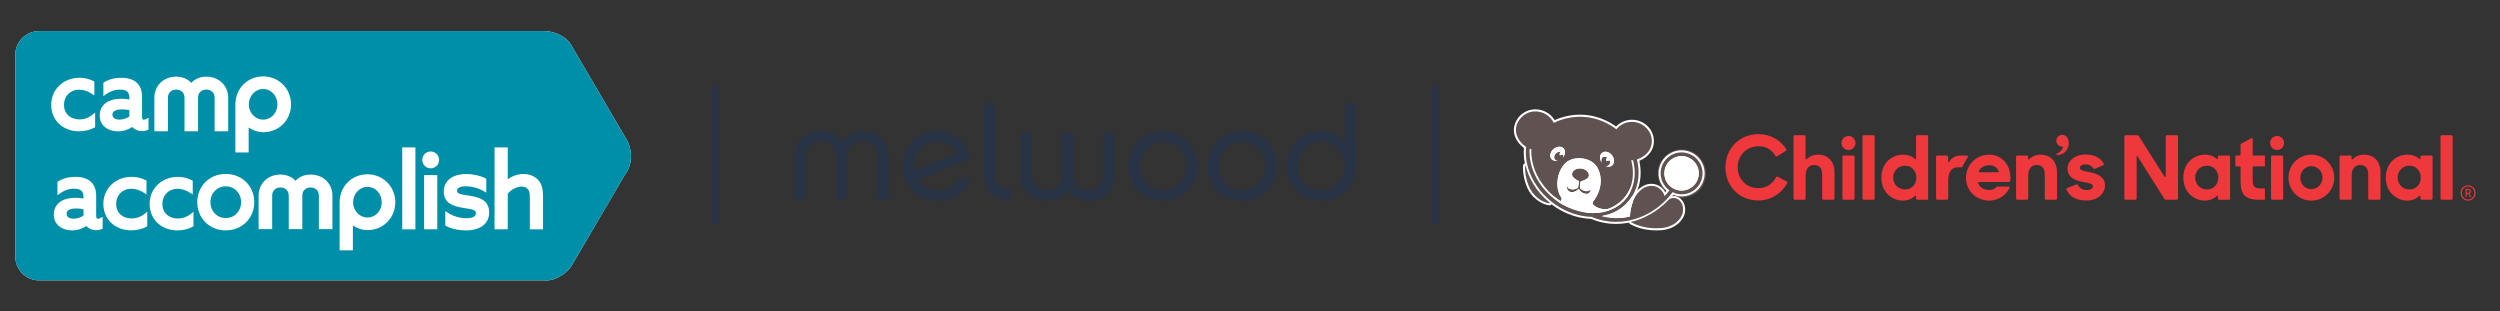 <svg width="1189" height="148" viewBox="0 0 1189 148" fill="none" xmlns="http://www.w3.org/2000/svg">
<rect x="0" y="0" width="1189" height="148" fill="#333333" stroke="none"/>
<path d="M13 22H262V126H13V22Z" fill="white"/>
<path d="M340.11 106.74C339.23 106.74 338.52 106.03 338.52 105.15V42.23C338.52 41.35 339.23 40.64 340.11 40.64C340.99 40.64 341.7 41.35 341.7 42.23V105.15C341.7 106.03 340.99 106.74 340.11 106.74Z" fill="#283345"/>
<path d="M682.57 106.74C681.69 106.74 680.98 106.03 680.98 105.15V42.23C680.98 41.35 681.69 40.64 682.57 40.64C683.45 40.64 684.16 41.35 684.16 42.23V105.15C684.16 106.03 683.45 106.74 682.57 106.74Z" fill="#283345"/>
<path d="M422.67 74.51C422.67 67.64 417.56 62.37 410.09 62.37C405.62 62.37 402.17 64.39 400.19 67.58C398.27 64.39 394.83 62.37 390.36 62.37C382.95 62.37 377.78 67.64 377.78 74.51V94.75H383.21V74.33C383.21 70.22 386.02 67.15 390.36 67.15C394.7 67.15 397.51 70.22 397.51 74.33V94.75H402.94V74.33C402.94 70.22 405.75 67.15 410.09 67.15C414.43 67.15 417.24 70.22 417.24 74.33V94.75H422.67V74.51ZM456.07 84.94C453.96 88.62 450.7 90.58 446.04 90.58C442.27 90.58 438.63 88.8 436.52 85.61L461.74 75.37C459.82 67.15 452.86 62.37 445.71 62.37C436.58 62.37 429.17 69.85 429.17 78.99C429.17 88.13 436.58 95.49 446.03 95.49C453.63 95.49 459.12 91.69 461.67 84.94H456.05H456.07ZM434.61 78.93C434.61 71.69 440.49 67.28 445.72 67.28C449.42 67.28 453.06 69.43 455.11 72.86L434.8 81.08C434.67 80.41 434.61 79.73 434.61 78.93ZM467.95 83.23C467.95 91.26 473.25 95.62 480.98 94.76V89.85C476.89 90.04 473.32 88.62 473.32 83.04V49.12H467.96V83.22L467.95 83.23ZM530.15 63.17H524.72V83.41C524.72 87.46 521.91 90.46 517.57 90.46C513.23 90.46 510.42 87.45 510.42 83.41V63.17H504.99V83.41C504.99 87.46 502.18 90.46 497.84 90.46C493.5 90.46 490.69 87.45 490.69 83.41V63.17H485.26V83.41C485.26 90.28 490.43 95.49 497.84 95.49C502.31 95.49 505.76 93.53 507.67 90.28C509.65 93.53 513.1 95.49 517.57 95.49C525.04 95.49 530.15 90.28 530.15 83.41V63.17ZM553.2 62.37C543.88 62.37 536.66 69.85 536.66 79.05C536.66 88.25 543.88 95.55 553.2 95.55C562.52 95.55 569.74 88.13 569.74 79.05C569.74 69.97 562.59 62.37 553.2 62.37ZM553.2 90.52C547.13 90.52 542.15 85.37 542.15 79.05C542.15 72.73 547.13 67.34 553.2 67.34C559.27 67.34 564.31 72.61 564.31 79.05C564.31 85.49 559.33 90.52 553.2 90.52ZM590.81 62.37C581.49 62.37 574.27 69.85 574.27 79.05C574.27 88.25 581.49 95.55 590.81 95.55C600.13 95.55 607.35 88.13 607.35 79.05C607.35 69.97 600.2 62.37 590.81 62.37ZM590.81 90.52C584.74 90.52 579.76 85.37 579.76 79.05C579.76 72.73 584.74 67.34 590.81 67.34C596.88 67.34 601.92 72.61 601.92 79.05C601.92 85.49 596.94 90.52 590.81 90.52ZM644.9 49.12H639.66V67.7C636.98 64.45 632.89 62.37 628.29 62.37C619.22 62.37 611.88 69.42 611.88 78.87C611.88 88.32 619.29 95.49 628.42 95.49C637.55 95.49 644.9 88.25 644.9 78.87V49.13V49.12ZM639.54 78.86C639.54 85.42 634.43 90.7 628.43 90.7C622.43 90.7 617.32 85.55 617.32 78.86C617.32 72.17 622.3 67.14 628.43 67.14C634.56 67.14 639.54 72.35 639.54 78.86Z" fill="#283345"/>
<path d="M100.09 96.16C100.09 100.46 103.23 103.7 107.38 103.7C111.53 103.7 114.67 100.46 114.67 96.16C114.67 91.86 111.54 88.62 107.38 88.62C103.22 88.62 100.09 91.86 100.09 96.16ZM35.029 104.01C36.609 104.01 38.389 103.44 39.709 102.52V99.52C38.639 99.28 37.37 99.14 36.26 99.14C34.539 99.14 31.66 99.47 31.66 101.67C31.66 103.4 33.389 104.02 35.02 104.02M56.83 56.89C58.41 56.89 60.19 56.32 61.52 55.4V52.39C60.45 52.15 59.179 52.01 58.069 52.01C56.349 52.01 53.469 52.34 53.469 54.54C53.469 56.27 55.2 56.89 56.83 56.89ZM129.93 54.82C131.23 53.46 131.95 51.62 131.95 49.65C131.95 47.68 131.23 45.77 129.93 44.39C128.65 43.04 126.95 42.31 125.14 42.31C123.33 42.31 121.68 43.06 120.38 44.43C119.06 45.83 118.33 47.68 118.33 49.65C118.33 51.62 119.05 53.43 120.37 54.81C121.66 56.16 123.36 56.9 125.15 56.91C126.96 56.91 128.67 56.17 129.95 54.83M179.54 101.39C180.84 100.03 181.56 98.19 181.56 96.22C181.56 94.25 180.84 92.34 179.54 90.96C178.27 89.61 176.56 88.87 174.75 88.87C172.94 88.87 171.29 89.62 169.99 90.99C168.67 92.39 167.93 94.24 167.93 96.21C167.93 98.18 168.65 99.99 169.97 101.37C171.26 102.72 172.96 103.47 174.75 103.47C176.54 103.47 178.27 102.73 179.55 101.39M258.26 109.06H251.99V94.19C251.99 91.87 251.74 90.72 251.07 89.97C250.35 89.14 249.39 88.73 248.14 88.73C245.85 88.73 243.24 90.05 241.48 92.1V109.05H235.21V70.09H241.48V85.29C243.69 83.64 246.33 82.75 248.97 82.75C251.85 82.75 254.36 83.79 256.04 85.69C257.64 87.53 258.26 89.68 258.26 93.35V109.05V109.06ZM217.37 90.7C217.37 91.95 218.48 92.33 221.83 92.84C222.38 92.92 222.95 93.01 223.52 93.11C227.94 93.86 232.65 95.15 232.65 101.03C232.65 107.35 226.97 109.6 221.66 109.6C218.22 109.6 214.72 108.83 212.29 107.55L211.78 107.28V100.41L213.25 101.35C215.6 102.87 218.82 103.77 221.85 103.77C224.88 103.77 226.33 102.98 226.33 101.42C226.33 100.01 225.19 99.61 221.54 99.06C221.01 98.98 220.5 98.9 219.99 98.82C215.35 98.03 211.05 96.54 211.05 91.04C211.1 85.93 215.22 82.77 221.8 82.77C225.06 82.77 228.42 83.52 230.78 84.77L231.28 85.04V91.63L229.85 90.8C227.48 89.42 224.4 88.6 221.6 88.6C220.02 88.6 217.36 88.87 217.36 90.7M208.84 76.05C208.84 78.26 207.04 80.06 204.83 80.06C202.62 80.06 200.82 78.26 200.82 76.05C200.82 73.84 202.62 72.04 204.83 72.04C207.04 72.04 208.84 73.84 208.84 76.05ZM197.57 109.06H191.3V70.1H197.57V109.06ZM188 96.21C188 99.84 186.63 103.19 184.14 105.66C181.68 108.1 178.38 109.44 174.83 109.44C172.31 109.44 169.85 108.64 167.83 107.19V119.06H161.52V96.21C161.52 92.58 162.87 89.22 165.33 86.74C167.79 84.26 171.13 82.89 174.74 82.89C178.35 82.89 181.64 84.24 184.12 86.7C186.63 89.19 188.01 92.56 188.01 96.21M158.11 108.99H151.66V93.04C151.66 91.91 151.3 90.95 150.61 90.26C149.91 89.55 148.91 89.17 147.72 89.17C146.54 89.17 145.54 89.55 144.83 90.26C144.14 90.95 143.78 91.92 143.78 93.04V108.99H137.33V93.04C137.33 91.91 136.97 90.95 136.28 90.26C135.58 89.55 134.58 89.17 133.39 89.17C132.2 89.17 131.21 89.55 130.5 90.26C129.81 90.95 129.45 91.92 129.45 93.04V108.99H123V93.04C123 90.26 124.03 87.72 125.91 85.89C127.8 84.04 130.46 83.02 133.38 83.02C135.18 83.02 136.82 83.41 138.25 84.18C139.12 84.65 139.89 85.25 140.56 85.97C141.21 85.25 141.98 84.64 142.85 84.18C144.27 83.41 145.91 83.02 147.71 83.02C150.62 83.02 153.27 84.04 155.17 85.89C157.06 87.73 158.1 90.27 158.1 93.04V108.99H158.11ZM138.43 49.65C138.43 53.27 137.06 56.63 134.57 59.1C132.11 61.54 128.8 62.88 125.26 62.88C122.74 62.88 120.28 62.08 118.26 60.63V72.5H111.95V49.65C111.95 46.02 113.3 42.66 115.75 40.18C118.21 37.7 121.55 36.33 125.16 36.33C128.77 36.33 132.06 37.68 134.54 40.14C137.05 42.63 138.43 46 138.43 49.65ZM108.53 62.43H102.08V46.48C102.08 45.35 101.72 44.39 101.03 43.7C100.33 42.99 99.329 42.62 98.139 42.61C96.95 42.61 95.96 42.99 95.249 43.7C94.559 44.39 94.2 45.36 94.2 46.48V62.43H87.749V46.48C87.749 45.35 87.389 44.39 86.7 43.7C85.999 42.99 84.999 42.62 83.809 42.61C82.629 42.61 81.629 42.99 80.919 43.7C80.23 44.39 79.87 45.36 79.87 46.48V62.43H73.419V46.48C73.419 43.7 74.45 41.16 76.329 39.33C78.219 37.48 80.879 36.46 83.809 36.46C85.609 36.46 87.249 36.85 88.68 37.62C89.549 38.09 90.329 38.69 90.99 39.41C91.65 38.69 92.409 38.09 93.279 37.62C94.7 36.85 96.34 36.46 98.139 36.46C101.05 36.46 103.7 37.48 105.6 39.33C107.49 41.17 108.53 43.71 108.53 46.48V62.43ZM71.15 96.99C71.15 89.65 76.939 84.12 84.609 84.12C86.909 84.12 89.23 84.66 91.139 85.65L91.659 85.91V92.48L90.2 91.56C88.389 90.41 86.34 89.78 84.43 89.78C80.249 89.78 77.219 92.81 77.219 96.99C77.219 101.17 80.24 103.92 84.559 103.92C87.35 103.92 89.32 102.83 90.48 101.92L92.019 100.71V107.63L91.529 107.9C89.59 108.97 86.96 109.58 84.34 109.58C76.7 109.58 71.15 104.28 71.15 96.99ZM70.639 61.64L70.059 61.88C69.629 62.06 68.71 62.37 67.49 62.37C65.629 62.37 63.969 61.65 62.9 60.37C61.959 61.03 59.529 62.46 56.12 62.46C54.789 62.46 52.249 62.23 50.179 60.66C48.37 59.31 47.419 57.32 47.419 54.91C47.419 52.22 48.599 50.04 50.84 48.61C52.52 47.52 54.88 46.95 57.679 46.95C58.969 46.95 60.26 47.07 61.539 47.31V46.61C61.539 45.21 61.219 44.22 60.55 43.59C59.83 42.94 58.639 42.61 57.029 42.61C54.749 42.61 52.489 43.34 50.669 44.67L49.16 45.77V39.33L49.62 39.05C51.88 37.68 54.58 36.99 57.63 36.99C60.849 36.99 63.33 37.77 65.01 39.3C66.68 40.8 67.559 43.09 67.559 45.92V55.5C67.559 56.93 68.09 56.93 68.35 56.93C68.629 56.93 68.99 56.84 69.249 56.71L70.629 56.02V61.63L70.639 61.64ZM46.539 104.06C46.819 104.06 47.179 103.97 47.44 103.84L48.819 103.15V108.76L48.23 109C47.8 109.18 46.88 109.48 45.66 109.48C43.8 109.48 42.139 108.75 41.069 107.48C40.13 108.14 37.7 109.57 34.289 109.57C32.959 109.57 30.419 109.34 28.349 107.77C26.54 106.42 25.59 104.43 25.59 102.02C25.59 99.33 26.77 97.15 29.009 95.72C30.689 94.63 33.059 94.06 35.849 94.06C37.139 94.06 38.429 94.18 39.709 94.43V93.73C39.709 92.33 39.389 91.34 38.719 90.71C37.999 90.06 36.809 89.73 35.2 89.73C32.919 89.73 30.66 90.46 28.84 91.79L27.329 92.89V86.45L27.79 86.17C30.049 84.8 32.739 84.11 35.8 84.11C39.02 84.11 41.499 84.89 43.179 86.42C44.849 87.92 45.739 90.21 45.739 93.03V102.61C45.739 104.04 46.27 104.04 46.529 104.04M45.23 60.49L44.739 60.76C42.8 61.82 40.169 62.44 37.539 62.44C29.899 62.44 24.349 57.14 24.349 49.85C24.349 42.56 30.14 36.98 37.819 36.98C40.12 36.98 42.44 37.52 44.349 38.51L44.87 38.78V45.35L43.41 44.43C41.599 43.28 39.55 42.65 37.639 42.65C33.459 42.65 30.43 45.68 30.43 49.86C30.43 54.04 33.45 56.79 37.779 56.79C40.569 56.79 42.539 55.7 43.7 54.79L45.239 53.58V60.5L45.23 60.49ZM49.15 96.97C49.15 89.63 54.94 84.1 62.62 84.1C64.919 84.1 67.24 84.64 69.15 85.63L69.669 85.89V92.46L68.21 91.54C66.4 90.39 64.35 89.76 62.44 89.76C58.26 89.76 55.23 92.79 55.23 96.97C55.23 101.15 58.249 103.9 62.58 103.9C65.37 103.9 67.34 102.81 68.499 101.9L70.04 100.69V107.61L69.549 107.88C67.609 108.95 64.98 109.56 62.349 109.56C54.709 109.56 49.16 104.26 49.16 96.97M93.82 96.15C93.82 88.5 99.65 82.73 107.38 82.73C115.11 82.73 120.94 88.5 120.94 96.15C120.94 103.8 115.11 109.57 107.38 109.57C99.65 109.57 93.82 103.8 93.82 96.15ZM201.7 83.27H207.97V109.04H201.7V83.27ZM297.32 65.21L271.65 21.4C269.7 17.75 264.02 14.79 258.97 14.79H18.579C12.329 14.79 7.27 19.85 7.27 26.1V122.03C7.27 128.28 12.329 133.34 18.579 133.34H258.96C263.07 133.83 268.75 130.87 271.64 126.73L297.31 82.92C301.02 78.46 301.02 70.53 297.31 65.21" fill="white"/>
<path d="M100.09 96.16C100.09 100.46 103.23 103.7 107.38 103.7C111.53 103.7 114.67 100.46 114.67 96.16C114.67 91.86 111.54 88.62 107.38 88.62C103.22 88.62 100.09 91.86 100.09 96.16ZM35.029 104.01C36.609 104.01 38.389 103.44 39.709 102.52V99.52C38.639 99.28 37.37 99.14 36.26 99.14C34.539 99.14 31.66 99.47 31.66 101.67C31.66 103.4 33.389 104.02 35.02 104.02M56.83 56.89C58.41 56.89 60.19 56.32 61.52 55.4V52.39C60.45 52.15 59.179 52.01 58.069 52.01C56.349 52.01 53.469 52.34 53.469 54.54C53.469 56.27 55.2 56.89 56.83 56.89ZM129.93 54.82C131.23 53.46 131.95 51.62 131.95 49.65C131.95 47.68 131.23 45.77 129.93 44.39C128.65 43.04 126.95 42.31 125.14 42.31C123.33 42.31 121.68 43.06 120.38 44.43C119.06 45.83 118.33 47.68 118.33 49.65C118.33 51.62 119.05 53.43 120.37 54.81C121.66 56.16 123.36 56.9 125.15 56.91C126.96 56.91 128.67 56.17 129.95 54.83M179.54 101.39C180.84 100.03 181.56 98.19 181.56 96.22C181.56 94.25 180.84 92.34 179.54 90.96C178.27 89.61 176.56 88.87 174.75 88.87C172.94 88.87 171.29 89.62 169.99 90.99C168.67 92.39 167.93 94.24 167.93 96.21C167.93 98.18 168.65 99.99 169.97 101.37C171.26 102.72 172.96 103.47 174.75 103.47C176.54 103.47 178.27 102.73 179.55 101.39M258.26 109.06H251.99V94.19C251.99 91.87 251.74 90.72 251.07 89.97C250.35 89.14 249.39 88.73 248.14 88.73C245.85 88.73 243.24 90.05 241.48 92.1V109.05H235.21V70.09H241.48V85.29C243.69 83.64 246.33 82.75 248.97 82.75C251.85 82.75 254.36 83.79 256.04 85.69C257.64 87.53 258.26 89.68 258.26 93.35V109.05V109.06ZM217.37 90.7C217.37 91.95 218.48 92.33 221.83 92.84C222.38 92.92 222.95 93.01 223.52 93.11C227.94 93.86 232.65 95.15 232.65 101.03C232.65 107.35 226.97 109.6 221.66 109.6C218.22 109.6 214.72 108.83 212.29 107.55L211.78 107.28V100.41L213.25 101.35C215.6 102.87 218.82 103.77 221.85 103.77C224.88 103.77 226.33 102.98 226.33 101.42C226.33 100.01 225.19 99.61 221.54 99.06C221.01 98.98 220.5 98.9 219.99 98.82C215.35 98.03 211.05 96.54 211.05 91.04C211.1 85.93 215.22 82.77 221.8 82.77C225.06 82.77 228.42 83.52 230.78 84.77L231.28 85.04V91.63L229.85 90.8C227.48 89.42 224.4 88.6 221.6 88.6C220.02 88.6 217.36 88.87 217.36 90.7M208.84 76.05C208.84 78.26 207.04 80.06 204.83 80.06C202.62 80.06 200.82 78.26 200.82 76.05C200.82 73.84 202.62 72.04 204.83 72.04C207.04 72.04 208.84 73.84 208.84 76.05ZM197.57 109.06H191.3V70.1H197.57V109.06ZM188 96.21C188 99.84 186.63 103.19 184.14 105.66C181.68 108.1 178.38 109.44 174.83 109.44C172.31 109.44 169.85 108.64 167.83 107.19V119.06H161.52V96.21C161.52 92.58 162.87 89.22 165.33 86.74C167.79 84.26 171.13 82.89 174.74 82.89C178.35 82.89 181.64 84.24 184.12 86.7C186.63 89.19 188.01 92.56 188.01 96.21M158.11 108.99H151.66V93.04C151.66 91.91 151.3 90.95 150.61 90.26C149.91 89.55 148.91 89.17 147.72 89.17C146.54 89.17 145.54 89.55 144.83 90.26C144.14 90.95 143.78 91.92 143.78 93.04V108.99H137.33V93.04C137.33 91.91 136.97 90.95 136.28 90.26C135.58 89.55 134.58 89.17 133.39 89.17C132.2 89.17 131.21 89.55 130.5 90.26C129.81 90.95 129.45 91.92 129.45 93.04V108.99H123V93.04C123 90.26 124.03 87.72 125.91 85.89C127.8 84.04 130.46 83.02 133.38 83.02C135.18 83.02 136.82 83.41 138.25 84.18C139.12 84.65 139.89 85.25 140.56 85.97C141.21 85.25 141.98 84.64 142.85 84.18C144.27 83.41 145.91 83.02 147.71 83.02C150.62 83.02 153.27 84.04 155.17 85.89C157.06 87.73 158.1 90.27 158.1 93.04V108.99H158.11ZM138.43 49.65C138.43 53.27 137.06 56.63 134.57 59.1C132.11 61.54 128.8 62.88 125.26 62.88C122.74 62.88 120.28 62.08 118.26 60.63V72.5H111.95V49.65C111.95 46.02 113.3 42.66 115.75 40.18C118.21 37.7 121.55 36.33 125.16 36.33C128.77 36.33 132.06 37.68 134.54 40.14C137.05 42.63 138.43 46 138.43 49.65ZM108.53 62.43H102.08V46.48C102.08 45.35 101.72 44.39 101.03 43.7C100.33 42.99 99.329 42.62 98.139 42.61C96.95 42.61 95.96 42.99 95.249 43.7C94.559 44.39 94.2 45.36 94.2 46.48V62.43H87.749V46.48C87.749 45.35 87.389 44.39 86.7 43.7C85.999 42.99 84.999 42.62 83.809 42.61C82.629 42.61 81.629 42.99 80.919 43.7C80.23 44.39 79.87 45.36 79.87 46.48V62.43H73.419V46.48C73.419 43.7 74.45 41.16 76.329 39.33C78.219 37.48 80.879 36.46 83.809 36.46C85.609 36.46 87.249 36.85 88.68 37.62C89.549 38.09 90.329 38.69 90.99 39.41C91.65 38.69 92.409 38.09 93.279 37.62C94.7 36.85 96.34 36.46 98.139 36.46C101.05 36.46 103.7 37.48 105.6 39.33C107.49 41.17 108.53 43.71 108.53 46.48V62.43ZM71.15 96.99C71.15 89.65 76.939 84.12 84.609 84.12C86.909 84.12 89.23 84.66 91.139 85.65L91.659 85.91V92.48L90.2 91.56C88.389 90.41 86.34 89.78 84.43 89.78C80.249 89.78 77.219 92.81 77.219 96.99C77.219 101.17 80.24 103.92 84.559 103.92C87.35 103.92 89.32 102.83 90.48 101.92L92.019 100.71V107.63L91.529 107.9C89.59 108.97 86.96 109.58 84.34 109.58C76.7 109.58 71.15 104.28 71.15 96.99ZM70.639 61.64L70.059 61.88C69.629 62.06 68.71 62.37 67.49 62.37C65.629 62.37 63.969 61.65 62.9 60.37C61.959 61.03 59.529 62.46 56.12 62.46C54.789 62.46 52.249 62.23 50.179 60.66C48.37 59.31 47.419 57.32 47.419 54.91C47.419 52.22 48.599 50.04 50.84 48.61C52.52 47.52 54.88 46.95 57.679 46.95C58.969 46.95 60.26 47.07 61.539 47.31V46.61C61.539 45.21 61.219 44.22 60.55 43.59C59.83 42.94 58.639 42.61 57.029 42.61C54.749 42.61 52.489 43.34 50.669 44.67L49.16 45.77V39.33L49.62 39.05C51.88 37.68 54.58 36.99 57.63 36.99C60.849 36.99 63.33 37.77 65.01 39.3C66.68 40.8 67.559 43.09 67.559 45.92V55.5C67.559 56.93 68.09 56.93 68.35 56.93C68.629 56.93 68.99 56.84 69.249 56.71L70.629 56.02V61.63L70.639 61.64ZM46.539 104.06C46.819 104.06 47.179 103.97 47.44 103.84L48.819 103.15V108.76L48.23 109C47.8 109.18 46.88 109.48 45.66 109.48C43.8 109.48 42.139 108.75 41.069 107.48C40.13 108.14 37.7 109.57 34.289 109.57C32.959 109.57 30.419 109.34 28.349 107.77C26.54 106.42 25.59 104.43 25.59 102.02C25.59 99.33 26.77 97.15 29.009 95.72C30.689 94.63 33.059 94.06 35.849 94.06C37.139 94.06 38.429 94.18 39.709 94.43V93.73C39.709 92.33 39.389 91.34 38.719 90.71C37.999 90.06 36.809 89.73 35.2 89.73C32.919 89.73 30.66 90.46 28.84 91.79L27.329 92.89V86.45L27.79 86.17C30.049 84.8 32.739 84.11 35.8 84.11C39.02 84.11 41.499 84.89 43.179 86.42C44.849 87.92 45.739 90.21 45.739 93.03V102.61C45.739 104.04 46.27 104.04 46.529 104.04M45.23 60.49L44.739 60.76C42.8 61.82 40.169 62.44 37.539 62.44C29.899 62.44 24.349 57.14 24.349 49.85C24.349 42.56 30.14 36.98 37.819 36.98C40.12 36.98 42.44 37.52 44.349 38.51L44.87 38.78V45.35L43.41 44.43C41.599 43.28 39.55 42.65 37.639 42.65C33.459 42.65 30.43 45.68 30.43 49.86C30.43 54.04 33.45 56.79 37.779 56.79C40.569 56.79 42.539 55.7 43.7 54.79L45.239 53.58V60.5L45.23 60.49ZM49.15 96.97C49.15 89.63 54.94 84.1 62.62 84.1C64.919 84.1 67.24 84.64 69.15 85.63L69.669 85.89V92.46L68.21 91.54C66.4 90.39 64.35 89.76 62.44 89.76C58.26 89.76 55.23 92.79 55.23 96.97C55.23 101.15 58.249 103.9 62.58 103.9C65.37 103.9 67.34 102.81 68.499 101.9L70.04 100.69V107.61L69.549 107.88C67.609 108.95 64.98 109.56 62.349 109.56C54.709 109.56 49.16 104.26 49.16 96.97M93.82 96.15C93.82 88.5 99.65 82.73 107.38 82.73C115.11 82.73 120.94 88.5 120.94 96.15C120.94 103.8 115.11 109.57 107.38 109.57C99.65 109.57 93.82 103.8 93.82 96.15ZM201.7 83.27H207.97V109.04H201.7V83.27ZM297.32 65.21L271.65 21.4C269.7 17.75 264.02 14.79 258.97 14.79H18.579C12.329 14.79 7.27 19.85 7.27 26.1V122.03C7.27 128.28 12.329 133.34 18.579 133.34H258.96C263.07 133.83 268.75 130.87 271.64 126.73L297.31 82.92C301.02 78.46 301.02 70.53 297.31 65.21" fill="#008FA8"/>
<path d="M734.839 82.45L740.839 96.66L752.959 100.92L767.259 103.71H778.979L775.159 89.83L770.259 70.74L737.339 63.89L734.839 82.45Z" fill="white"/>
<path d="M772.389 103.06C774.598 103.06 776.389 101.94 776.389 100.56C776.389 99.179 774.598 98.06 772.389 98.06C770.18 98.06 768.389 99.179 768.389 100.56C768.389 101.94 770.18 103.06 772.389 103.06Z" fill="white"/>
<path d="M799.889 92.56C805.412 92.56 809.889 88.082 809.889 82.56C809.889 77.037 805.412 72.56 799.889 72.56C794.366 72.56 789.889 77.037 789.889 82.56C789.889 88.082 794.366 92.56 799.889 92.56Z" fill="white"/>
<path d="M799.889 74.06C804.579 74.06 808.389 77.87 808.389 82.56C808.389 87.25 804.579 91.06 799.889 91.06C795.199 91.06 791.389 87.25 791.389 82.56C791.389 77.87 795.199 74.06 799.889 74.06ZM799.889 71.06C793.549 71.06 788.389 76.22 788.389 82.56C788.389 88.9 793.549 94.06 799.889 94.06C806.229 94.06 811.389 88.9 811.389 82.56C811.389 76.22 806.229 71.06 799.889 71.06Z" fill="#605251"/>
<path d="M737.119 96.61C737.079 96.67 737.019 96.66 737.009 96.66C733.509 96.3 729.899 93.51 728.029 90.33C726.269 87.35 725.139 82.44 725.359 78.86C725.359 78.78 725.409 78.74 725.469 78.74C725.529 78.74 725.569 78.78 725.579 78.85C726.909 84.28 730.359 91 737.089 96.46C737.089 96.46 737.169 96.52 737.119 96.62V96.61ZM798.689 95.29C797.219 93.85 794.649 93.92 793.449 95.21C791.269 97.55 785.339 103.27 775.849 105.55C775.819 105.55 775.779 105.58 775.769 105.62C775.749 105.67 775.769 105.73 775.829 105.76C777.639 106.76 782.529 109.04 789.959 108.5C796.789 108 799.989 103.51 800.379 100.89C800.769 98.27 799.909 96.49 798.689 95.29ZM756.479 90.33C756.369 90.24 756.249 90.27 756.169 90.33C756.109 90.38 755.869 90.65 755.729 90.72C755.459 90.86 755.159 90.95 754.199 90.89C753.239 90.83 751.989 90 751.679 89.71C751.369 89.42 751.409 89.08 751.419 88.93C751.419 88.81 751.539 87.28 751.639 86.81C751.779 86.22 751.839 86.21 751.859 86.21C753.079 86 755.519 85.04 755.669 83.61C755.849 81.92 754.189 80.36 751.979 80.13C749.759 79.9 747.829 81.08 747.649 82.77C747.499 84.22 749.719 85.68 750.869 86.12C750.909 86.13 750.919 86.3 750.899 86.73C750.879 87.22 750.619 88.73 750.599 88.85C750.579 88.99 750.529 89.34 750.159 89.54C749.789 89.74 748.379 90.25 747.429 90.07C746.479 89.9 746.219 89.74 745.989 89.54C745.879 89.44 745.709 89.13 745.659 89.06C745.589 88.97 745.489 88.91 745.359 88.98C745.229 89.04 745.209 89.26 745.219 89.37C745.309 90.17 745.849 90.9 746.599 91.21C747.479 91.58 748.579 91.35 749.409 90.95C749.509 90.9 750.499 90.29 750.759 89.99C750.799 89.94 750.829 89.92 750.869 89.92C750.929 89.92 750.979 89.97 750.989 89.99C751.309 90.56 752.279 91.97 754.259 92.22C755.929 92.42 756.469 90.87 756.509 90.76C756.549 90.66 756.579 90.44 756.469 90.35L756.479 90.33ZM809.729 82.45C809.729 87.95 805.269 92.41 799.769 92.41C798.219 92.41 796.769 92.05 795.459 91.42C793.619 93.94 791.429 96.21 788.989 98.15C784.579 101.66 779.329 104.11 773.759 105.07C768.089 106.04 762.209 105.41 756.929 103.11C753.209 103.06 749.479 102.17 746.049 100.74C739.949 98.2 734.619 93.83 730.889 88.38C727.209 83 725.089 76.41 725.839 69.86C723.549 68.36 721.619 65.95 721.119 63.22C720.319 58.86 723.489 54.58 727.599 53.37C732.039 52.07 736.989 54.25 738.939 58.46C740.939 57.47 743.069 56.73 745.249 56.24C749.429 55.31 753.779 55.28 757.939 56.31C761.849 57.28 765.569 59.04 768.749 61.52C770.459 59.36 773.099 58.06 775.849 57.96C780.389 57.81 784.579 60.97 785.429 65.47C785.859 67.75 785.399 70.08 784.029 71.96C782.689 73.8 780.659 75.15 778.489 75.81C780.699 84.62 778.189 92.53 772.819 97.48C769.209 100.81 765.609 101.97 761.549 102.82C763.439 103.24 765.319 103.59 767.249 103.69C769.909 103.82 772.589 103.57 775.189 102.98C775.249 101.73 775.399 100.48 775.649 99.25C776.229 96.38 777.369 93.54 779.359 91.35C780.539 90.06 782.009 89.03 783.729 88.61C787.649 87.66 790.819 90.14 791.669 93.32C792.089 92.87 793.319 91.45 793.989 90.53C791.459 88.72 789.809 85.77 789.809 82.43C789.809 76.93 794.269 72.47 799.769 72.47C805.269 72.47 809.729 76.93 809.729 82.43V82.45ZM761.859 77.45C761.369 76.47 761.499 75.38 762.229 74.83C762.799 74.4 763.589 74.43 764.279 74.81L763.889 75.91C763.689 76.46 763.979 76.75 764.529 76.55L765.539 76.19C765.959 77.13 765.809 78.16 765.109 78.68C764.489 79.14 763.799 78.97 763.569 78.91C763.889 79.09 765.389 79.7 766.609 78.79C767.939 77.8 767.989 75.61 766.719 73.91C765.449 72.21 763.349 71.64 762.019 72.63C760.709 73.61 760.639 75.74 761.859 77.43V77.45ZM737.939 75.69C738.889 76.79 740.809 76.45 741.019 76.41C740.439 76.45 739.899 76.28 739.539 75.86C738.849 75.06 739.109 73.71 740.109 72.84C740.729 72.3 741.479 72.08 742.129 72.17L741.789 73.11C741.599 73.66 741.879 73.95 742.429 73.75L743.499 73.37C743.639 73.92 743.499 74.56 743.119 75.12C743.799 74.49 745.079 72.25 743.719 70.66C742.639 69.39 740.459 69.51 738.849 70.9C737.239 72.29 736.819 74.43 737.909 75.68L737.939 75.69ZM757.729 101.35C771.479 101.35 780.339 90.05 776.739 76.17C776.419 76.21 776.099 76.22 775.799 76.22C776.829 80.03 776.909 83.86 775.999 87.33C775.039 90.97 773.109 93.98 770.239 96.29C768.509 97.69 766.019 99.16 764.339 99.43C763.039 99.64 760.159 99.4 758.099 97.68C757.529 97.2 757.069 96.6 757.849 95.61C761.549 90.9 762.559 84.35 759.489 79.32C756.679 74.73 748.279 73.86 744.509 77.6C740.529 81.55 739.329 89.16 742.529 93.94C742.739 94.25 742.989 95.01 742.249 95.65C739.979 94.19 737.869 92.41 735.989 90.38C730.739 84.69 727.999 77.56 728.389 71.02C728.099 70.94 727.799 70.84 727.509 70.72C727.469 71.24 727.449 71.76 727.449 72.29C727.449 78.7 730.239 85.52 735.319 91.03C740.109 96.22 746.369 99.73 752.959 100.91C754.579 101.2 756.179 101.35 757.729 101.35ZM807.949 82.44C807.949 77.92 804.279 74.25 799.759 74.25C795.239 74.25 791.569 77.92 791.569 82.44C791.569 86.96 795.239 90.63 799.759 90.63C804.279 90.63 807.949 86.96 807.949 82.44Z" fill="#605250"/>
<path d="M730.219 53C733.849 53 737.369 55.07 738.939 58.47C740.939 57.48 743.069 56.74 745.249 56.25C747.319 55.79 749.429 55.55 751.539 55.55C753.649 55.55 755.839 55.8 757.939 56.32C761.849 57.29 765.569 59.05 768.749 61.53C770.459 59.37 773.099 58.07 775.849 57.97C775.959 57.97 776.059 57.97 776.169 57.97C780.589 57.97 784.599 61.09 785.429 65.49C785.859 67.77 785.399 70.1 784.029 71.98C782.689 73.82 780.659 75.17 778.489 75.83C780.699 84.64 778.189 92.55 772.819 97.5C769.209 100.83 765.609 101.99 761.549 102.84C763.439 103.26 765.319 103.61 767.249 103.71C767.709 103.73 768.179 103.74 768.649 103.74C770.849 103.74 773.049 103.48 775.189 102.99C775.249 101.74 775.399 100.49 775.649 99.26C776.229 96.39 777.369 93.55 779.359 91.36C780.539 90.07 782.009 89.04 783.729 88.62C784.309 88.48 784.869 88.41 785.409 88.41C788.539 88.41 790.949 90.61 791.669 93.33C792.089 92.88 793.319 91.46 793.989 90.54C791.459 88.73 789.809 85.78 789.809 82.44C789.809 76.94 794.269 72.48 799.769 72.48C805.269 72.48 809.729 76.94 809.729 82.44C809.729 87.94 805.269 92.4 799.769 92.4C798.219 92.4 796.769 92.04 795.459 91.41C793.619 93.93 791.429 96.2 788.989 98.14C784.579 101.65 779.329 104.1 773.759 105.06C772.049 105.35 770.329 105.5 768.609 105.5C764.609 105.5 760.619 104.71 756.929 103.1C753.209 103.05 749.479 102.16 746.049 100.73C739.949 98.19 734.619 93.82 730.889 88.37C727.209 82.99 725.089 76.4 725.839 69.85C723.549 68.35 721.619 65.94 721.119 63.21C720.319 58.86 723.489 54.58 727.599 53.37C728.459 53.12 729.349 53 730.219 53ZM740.109 76.5C740.569 76.5 740.929 76.44 741.019 76.42C740.969 76.42 740.909 76.42 740.859 76.42C740.339 76.42 739.869 76.24 739.539 75.87C738.849 75.07 739.109 73.72 740.109 72.85C740.639 72.39 741.269 72.16 741.849 72.16C741.939 72.16 742.039 72.16 742.129 72.18L741.789 73.12C741.639 73.55 741.789 73.82 742.119 73.82C742.209 73.82 742.319 73.8 742.429 73.76L743.499 73.38C743.639 73.93 743.499 74.57 743.119 75.13C743.799 74.5 745.079 72.26 743.719 70.67C743.219 70.08 742.469 69.79 741.659 69.79C740.729 69.79 739.709 70.17 738.849 70.91C737.239 72.3 736.819 74.44 737.909 75.69C738.479 76.35 739.389 76.49 740.079 76.49M757.699 101.35C771.449 101.35 780.309 90.05 776.709 76.17C776.429 76.2 776.149 76.22 775.879 76.22C775.839 76.22 775.799 76.22 775.769 76.22C776.799 80.03 776.879 83.86 775.969 87.33C775.009 90.97 773.079 93.98 770.209 96.29C768.479 97.69 765.989 99.16 764.309 99.43C764.059 99.47 763.759 99.49 763.409 99.49C761.939 99.49 759.739 99.07 758.079 97.68C757.509 97.2 757.049 96.6 757.829 95.61C761.529 90.9 762.539 84.35 759.469 79.32C757.849 76.67 754.359 75.26 750.979 75.26C748.499 75.26 746.079 76.02 744.479 77.6C740.499 81.55 739.299 89.16 742.499 93.94C742.709 94.25 742.959 95.01 742.219 95.65C739.949 94.19 737.839 92.41 735.959 90.38C730.709 84.69 727.969 77.56 728.359 71.02C728.069 70.94 727.769 70.84 727.479 70.72C727.439 71.24 727.419 71.76 727.419 72.29C727.419 78.7 730.209 85.52 735.289 91.03C740.079 96.22 746.339 99.73 752.929 100.91C754.549 101.2 756.149 101.35 757.699 101.35ZM761.829 77.44C761.339 76.46 761.469 75.37 762.199 74.82C762.479 74.61 762.819 74.51 763.179 74.51C763.539 74.51 763.909 74.61 764.249 74.8L763.859 75.9C763.709 76.33 763.859 76.6 764.189 76.6C764.279 76.6 764.389 76.58 764.499 76.54L765.509 76.18C765.929 77.12 765.779 78.15 765.079 78.67C764.749 78.91 764.399 78.98 764.109 78.98C763.849 78.98 763.639 78.93 763.529 78.9C763.719 79.01 764.329 79.27 765.049 79.27C765.539 79.27 766.079 79.15 766.569 78.79C767.899 77.8 767.949 75.61 766.679 73.91C765.839 72.78 764.619 72.15 763.509 72.15C762.949 72.15 762.429 72.31 761.979 72.64C760.669 73.62 760.599 75.75 761.819 77.44M799.729 90.62C804.249 90.62 807.919 86.95 807.919 82.43C807.919 77.91 804.249 74.24 799.729 74.24C795.209 74.24 791.539 77.91 791.539 82.43C791.539 86.95 795.209 90.62 799.729 90.62ZM725.469 78.74C725.529 78.74 725.569 78.78 725.579 78.85C726.909 84.28 730.359 91 737.089 96.46C737.089 96.46 737.169 96.52 737.119 96.62C737.089 96.66 737.059 96.67 737.029 96.67C737.019 96.67 737.009 96.67 737.009 96.67C733.509 96.31 729.899 93.52 728.029 90.34C726.269 87.36 725.139 82.45 725.359 78.87C725.359 78.79 725.409 78.75 725.469 78.75M751.429 80.11C751.609 80.11 751.799 80.11 751.979 80.14C754.199 80.37 755.849 81.93 755.669 83.62C755.519 85.05 753.079 86.01 751.859 86.22C751.839 86.22 751.779 86.22 751.639 86.82C751.529 87.3 751.419 88.83 751.419 88.94C751.409 89.08 751.369 89.43 751.679 89.72C751.989 90.01 753.239 90.84 754.199 90.9C754.409 90.91 754.589 90.92 754.739 90.92C755.279 90.92 755.509 90.84 755.719 90.73C755.859 90.66 756.089 90.4 756.159 90.34C756.209 90.3 756.259 90.27 756.329 90.27C756.379 90.27 756.429 90.29 756.479 90.33C756.589 90.42 756.559 90.64 756.519 90.74C756.479 90.84 755.999 92.21 754.559 92.21C754.469 92.21 754.369 92.21 754.259 92.19C752.279 91.95 751.309 90.54 750.989 89.96C750.989 89.95 750.939 89.89 750.879 89.89C750.879 89.89 750.879 89.89 750.869 89.89C750.829 89.89 750.799 89.91 750.759 89.96C750.509 90.26 749.509 90.88 749.409 90.92C748.869 91.18 748.219 91.37 747.589 91.37C747.249 91.37 746.909 91.31 746.599 91.18C745.849 90.86 745.309 90.13 745.219 89.34C745.209 89.23 745.219 89.01 745.359 88.95C745.399 88.93 745.429 88.92 745.469 88.92C745.549 88.92 745.619 88.97 745.659 89.03C745.709 89.1 745.879 89.41 745.989 89.51C746.219 89.71 746.479 89.87 747.429 90.04C747.559 90.06 747.709 90.08 747.859 90.08C748.759 90.08 749.839 89.68 750.159 89.51C750.529 89.31 750.579 88.96 750.599 88.82C750.619 88.7 750.879 87.19 750.899 86.7C750.919 86.28 750.909 86.11 750.869 86.09C749.719 85.65 747.499 84.19 747.649 82.74C747.809 81.19 749.449 80.07 751.429 80.07M795.959 94.2C796.939 94.2 797.949 94.54 798.679 95.26C799.899 96.46 800.759 98.24 800.369 100.86C799.979 103.49 796.769 107.98 789.949 108.47C789.179 108.53 788.439 108.55 787.719 108.55C781.539 108.55 777.449 106.62 775.819 105.73C775.759 105.69 775.729 105.64 775.759 105.59C775.779 105.55 775.819 105.53 775.839 105.52C785.329 103.24 791.259 97.52 793.439 95.18C794.039 94.53 794.979 94.19 795.959 94.19M730.219 52C729.229 52 728.249 52.14 727.319 52.41C722.499 53.82 719.279 58.75 720.139 63.4C720.619 66.02 722.349 68.58 724.789 70.35C724.569 72.79 724.729 75.28 725.229 77.76C724.749 77.86 724.389 78.27 724.359 78.79C724.119 82.6 725.299 87.66 727.159 90.83C729.309 94.48 733.319 97.28 736.899 97.65H736.949H737.029C737.389 97.65 737.719 97.48 737.929 97.18C740.319 99 742.929 100.51 745.659 101.65C749.309 103.17 753.129 104.01 756.709 104.09C760.449 105.68 764.449 106.49 768.609 106.49C770.379 106.49 772.179 106.34 773.929 106.04C774.209 105.99 774.499 105.94 774.779 105.88C774.849 106.19 775.039 106.46 775.349 106.63C777.349 107.73 781.619 109.58 787.729 109.58C788.489 109.58 789.259 109.55 790.029 109.5C797.449 108.96 800.929 104.02 801.369 101.04C801.749 98.46 801.069 96.23 799.399 94.58C798.519 93.72 797.269 93.23 795.969 93.23C795.739 93.23 795.519 93.24 795.299 93.27C795.469 93.06 795.629 92.85 795.789 92.64C797.069 93.14 798.399 93.4 799.769 93.4C805.809 93.4 810.729 88.48 810.729 82.44C810.729 76.4 805.809 71.48 799.769 71.48C793.729 71.48 788.809 76.4 788.809 82.44C788.809 85.62 790.209 88.64 792.599 90.71C792.409 90.95 792.199 91.2 791.999 91.44C790.709 89.01 788.199 87.42 785.419 87.42C784.789 87.42 784.139 87.5 783.499 87.65C781.769 88.07 780.119 89.09 778.719 90.59C780.389 86.35 780.759 81.47 779.669 76.47C781.759 75.66 783.579 74.29 784.839 72.56C786.349 70.49 786.909 67.91 786.419 65.29C785.509 60.46 781.199 56.96 776.179 56.96C776.059 56.96 775.939 56.96 775.829 56.96C773.109 57.05 770.479 58.23 768.619 60.16C765.559 57.94 761.969 56.27 758.189 55.34C756.049 54.81 753.809 54.54 751.549 54.54C749.289 54.54 747.209 54.78 745.049 55.26C743.089 55.7 741.189 56.33 739.389 57.14C737.519 53.99 734.029 52 730.219 52ZM738.359 73.66C738.459 72.95 738.889 72.22 739.529 71.67C740.169 71.11 740.959 70.79 741.679 70.79C742.059 70.79 742.569 70.88 742.939 71.28L742.269 71.19C742.129 71.17 741.999 71.16 741.849 71.16C740.999 71.16 740.139 71.49 739.449 72.1C738.949 72.53 738.569 73.08 738.349 73.66H738.359ZM743.099 72.46L743.289 71.92C743.329 72.07 743.339 72.22 743.339 72.37L743.179 72.43L743.099 72.46ZM762.419 73.63C762.479 73.56 762.549 73.5 762.619 73.45C762.879 73.26 763.189 73.16 763.549 73.16C764.389 73.16 765.299 73.68 765.919 74.52C766.319 75.05 766.569 75.67 766.629 76.27C766.579 76.11 766.519 75.95 766.449 75.79L766.069 74.94L765.199 75.25H765.179L765.219 75.14L765.509 74.34L764.759 73.93C764.269 73.66 763.729 73.52 763.209 73.52C762.929 73.52 762.669 73.56 762.409 73.64L762.419 73.63ZM799.769 89.63C795.809 89.63 792.579 86.41 792.579 82.44C792.579 78.47 795.799 75.25 799.769 75.25C803.739 75.25 806.959 78.47 806.959 82.44C806.959 86.41 803.739 89.63 799.769 89.63ZM743.179 96.16C743.969 95.26 743.849 94.13 743.369 93.4C740.529 89.17 741.399 82.12 745.219 78.32C746.529 77.02 748.649 76.27 751.009 76.27C754.309 76.27 757.309 77.68 758.639 79.85C761.349 84.28 760.709 90.36 757.069 95C756.519 95.7 755.829 97.08 757.469 98.45C758.549 99.35 759.759 99.86 760.829 100.14C759.829 100.28 758.789 100.35 757.729 100.35C756.249 100.35 754.699 100.21 753.129 99.93C749.659 99.31 746.279 98.01 743.179 96.15V96.16ZM766.189 102.62C768.769 101.71 771.149 100.4 773.499 98.23C774.209 97.58 774.869 96.88 775.469 96.14C775.149 97.06 774.879 98.03 774.669 99.06C774.459 100.07 774.319 101.12 774.239 102.17C772.379 102.54 770.499 102.73 768.649 102.73C768.199 102.73 767.749 102.72 767.299 102.7C766.929 102.68 766.559 102.65 766.189 102.62ZM751.429 79.09C748.919 79.09 746.869 80.62 746.659 82.65C746.459 84.58 748.579 86.09 749.899 86.76C749.869 87.08 749.769 87.79 749.629 88.64C749.629 88.65 749.629 88.66 749.629 88.67C749.339 88.8 748.509 89.08 747.869 89.08C747.779 89.08 747.689 89.08 747.619 89.06C746.959 88.94 746.779 88.85 746.699 88.79C746.659 88.74 746.619 88.67 746.589 88.62C746.539 88.54 746.499 88.47 746.469 88.44C746.229 88.11 745.859 87.92 745.469 87.92C745.279 87.92 745.099 87.96 744.919 88.05C744.369 88.32 744.179 88.95 744.229 89.45C744.359 90.61 745.139 91.65 746.209 92.1C746.629 92.28 747.089 92.37 747.589 92.37C748.309 92.37 749.109 92.18 749.839 91.82C749.879 91.8 750.279 91.57 750.689 91.29C751.329 92.05 752.419 92.97 754.129 93.18C754.279 93.2 754.409 93.21 754.549 93.21C756.109 93.21 757.069 92.11 757.439 91.09C757.599 90.65 757.609 89.99 757.109 89.56C756.879 89.37 756.599 89.27 756.319 89.27C756.039 89.27 755.739 89.38 755.509 89.57C755.479 89.59 755.419 89.65 755.349 89.72C755.309 89.76 755.259 89.82 755.209 89.86C755.149 89.89 755.039 89.91 754.739 89.91C754.599 89.91 754.449 89.91 754.259 89.89C753.669 89.85 752.719 89.27 752.409 89.02V88.94C752.509 87.63 752.579 87.2 752.609 87.06C753.979 86.69 756.459 85.64 756.669 83.7C756.899 81.46 754.849 79.41 752.089 79.12C751.869 79.1 751.649 79.09 751.429 79.09Z" fill="white"/>
<path d="M1173.8 88.14C1175.8 88.14 1177.39 89.75 1177.39 91.78C1177.39 93.81 1175.8 95.43 1173.8 95.43C1171.8 95.43 1170.26 93.83 1170.26 91.78C1170.26 89.73 1171.85 88.14 1173.8 88.14ZM1173.8 94.89C1175.5 94.89 1176.81 93.54 1176.81 91.78C1176.81 90.02 1175.51 88.68 1173.8 88.68C1172.09 88.68 1170.85 90.04 1170.85 91.78C1170.85 93.52 1172.13 94.89 1173.8 94.89ZM1172.62 89.83H1174.01C1174.7 89.83 1175.18 90.29 1175.18 90.99C1175.18 91.57 1174.81 91.93 1174.45 92.02V92.04C1174.45 92.04 1174.49 92.09 1174.58 92.26L1175.33 93.73H1174.71L1173.93 92.15H1173.18V93.73H1172.62V89.82V89.83ZM1173.91 91.71C1174.33 91.71 1174.6 91.44 1174.6 90.99C1174.6 90.54 1174.33 90.3 1173.91 90.3H1173.18V91.71H1173.91ZM1088.39 84.49C1088.39 78.43 1093.23 73.56 1099.28 73.56C1105.33 73.56 1110.17 78.44 1110.17 84.49C1110.17 90.54 1105.33 95.42 1099.28 95.42C1093.23 95.42 1088.39 90.54 1088.39 84.49ZM1104.58 84.49C1104.58 81.5 1102.23 79.02 1099.28 79.02C1096.33 79.02 1094.02 81.5 1094.02 84.49C1094.02 87.48 1096.29 89.96 1099.28 89.96C1102.27 89.96 1104.58 87.48 1104.58 84.49ZM1063.15 73.98H1065.28C1065.46 73.98 1065.61 73.83 1065.61 73.65V68.78C1065.61 68.62 1065.7 68.47 1065.84 68.4L1070.73 65.73C1071.02 65.57 1071.37 65.78 1071.37 66.11V73.65C1071.37 73.83 1071.52 73.98 1071.7 73.98H1077.18V79.15H1071.7C1071.52 79.15 1071.37 79.3 1071.37 79.48V85.84C1071.37 89.96 1073.65 89.62 1077.18 89.62V95H1074.48C1067.79 95 1065.61 92.73 1065.61 85.87V79.47C1065.61 79.29 1065.46 79.14 1065.28 79.14H1063.15V73.97V73.98ZM1029.42 84.01L1017.15 64.57C1017.04 64.4 1016.86 64.3 1016.67 64.3H1010.93C1010.61 64.3 1010.34 64.56 1010.34 64.89V94.41C1010.34 94.73 1010.6 95 1010.93 95H1015.6C1015.92 95 1016.19 94.74 1016.19 94.41V74.39C1016.19 74.18 1016.46 74.11 1016.57 74.28L1029.49 94.75C1029.59 94.91 1029.76 95 1029.94 95H1035.28C1035.6 95 1035.87 94.74 1035.87 94.41V64.89C1035.87 64.57 1035.61 64.3 1035.28 64.3H1030.61C1030.29 64.3 1030.02 64.56 1030.02 64.89V83.83C1030.02 84.15 1029.6 84.28 1029.43 84L1029.42 84.01ZM1161.3 95H1165.89C1166.21 95 1166.48 94.74 1166.48 94.41V64.89C1166.48 64.57 1166.22 64.3 1165.89 64.3H1161.3C1160.98 64.3 1160.71 64.56 1160.71 64.89V94.41C1160.71 94.73 1160.97 95 1161.3 95ZM1082.98 64.68C1081.14 64.68 1079.65 66.17 1079.65 68.01C1079.65 69.85 1081.14 71.34 1082.98 71.34C1084.82 71.34 1086.31 69.85 1086.31 68.01C1086.31 66.17 1084.82 64.68 1082.98 64.68ZM1080.69 95H1085.28C1085.6 95 1085.87 94.74 1085.87 94.41V74.56C1085.87 74.24 1085.61 73.97 1085.28 73.97H1080.69C1080.37 73.97 1080.1 74.23 1080.1 74.56V94.41C1080.1 94.73 1080.36 95 1080.69 95ZM1126.32 94.41C1126.32 94.73 1126.58 95 1126.91 95H1131.58C1131.9 95 1132.17 94.74 1132.17 94.41V82.17C1132.17 76.74 1129.18 73.55 1124.22 73.55C1122.07 73.55 1120.19 74.39 1118.86 75.81C1118.7 75.98 1118.42 75.87 1118.42 75.64V74.56C1118.42 74.24 1118.16 73.97 1117.83 73.97H1113.28C1112.96 73.97 1112.69 74.23 1112.69 74.56V94.41C1112.69 94.73 1112.95 95 1113.28 95H1117.87C1118.19 95 1118.46 94.74 1118.46 94.41V83.52C1118.46 79.99 1120.27 78.47 1122.46 78.47C1125.02 78.47 1126.33 80.11 1126.33 82.93V94.41H1126.32ZM1055.04 84.44C1055.04 81.33 1052.77 78.8 1049.66 78.8C1046.55 78.8 1044.02 81.2 1044.02 84.44C1044.02 87.68 1046.46 90.12 1049.66 90.12C1052.86 90.12 1055.04 87.56 1055.04 84.44ZM1054.87 75.38V74.56C1054.87 74.24 1055.13 73.97 1055.46 73.97H1060.05C1060.37 73.97 1060.64 74.23 1060.64 74.56V94.41C1060.64 94.73 1060.38 95 1060.05 95H1055.46C1055.14 95 1054.87 94.74 1054.87 94.41V93.34C1054.87 93.09 1054.57 92.97 1054.4 93.14C1053 94.5 1050.96 95.41 1048.52 95.41C1044.06 95.41 1038.39 91.88 1038.39 84.48C1038.39 77.08 1043.86 73.55 1048.61 73.55C1051.06 73.55 1053.03 74.36 1054.41 75.58C1054.59 75.74 1054.87 75.62 1054.87 75.38ZM1151.34 84.44C1151.34 81.33 1149.07 78.8 1145.96 78.8C1142.85 78.8 1140.32 81.2 1140.32 84.44C1140.32 87.68 1142.76 90.12 1145.96 90.12C1149.16 90.12 1151.34 87.56 1151.34 84.44ZM1151.17 75.38V74.56C1151.17 74.24 1151.43 73.97 1151.76 73.97H1156.35C1156.67 73.97 1156.94 74.23 1156.94 74.56V94.41C1156.94 94.73 1156.68 95 1156.35 95H1151.76C1151.44 95 1151.17 94.74 1151.17 94.41V93.34C1151.17 93.09 1150.87 92.97 1150.7 93.14C1149.3 94.5 1147.26 95.41 1144.82 95.41C1140.36 95.41 1134.69 91.88 1134.69 84.48C1134.69 77.08 1140.16 73.55 1144.91 73.55C1147.36 73.55 1149.33 74.36 1150.71 75.58C1150.89 75.74 1151.17 75.62 1151.17 75.38ZM820.629 79.57C820.629 70.4 827.529 63.8 836.399 63.8C841.959 63.8 846.819 66.62 849.569 70.94C849.729 71.2 849.649 71.54 849.389 71.71L845.219 74.38C844.959 74.55 844.599 74.47 844.439 74.2C842.709 71.3 840.099 69.56 836.399 69.56C830.679 69.56 826.429 73.93 826.429 79.57C826.429 85.21 830.639 89.49 836.269 89.49C840.259 89.49 843.119 87.29 844.729 84.26C844.869 83.99 845.209 83.9 845.479 84.04L849.809 86.33C850.089 86.48 850.189 86.82 850.039 87.09C847.279 92.03 842.289 95.34 836.389 95.34C826.889 95.34 820.619 88.32 820.619 79.57H820.629ZM983.039 89.48L987.649 87.69C987.879 87.6 988.149 87.7 988.259 87.93C989.069 89.59 990.589 90.39 992.499 90.39C994.409 90.39 995.399 89.51 995.399 88.5C995.399 87.36 993.339 87.03 990.899 86.57C987.109 85.9 983.329 84.59 983.329 80.09C983.329 76.56 986.739 73.4 991.949 73.49C996.319 73.49 998.959 75.16 1000.52 77.75C1000.71 78.07 1000.58 78.49 1000.23 78.63L996.299 80.29C996.009 80.41 995.689 80.29 995.529 80.02C994.869 78.91 993.559 78.2 991.899 78.2C990.009 78.2 989.169 79 989.169 79.92C989.169 80.84 990.389 81.18 993.539 81.81C997.069 82.53 1001.15 83.79 1001.15 88.33C1001.15 91.4 998.289 95.44 992.239 95.35C987.379 95.35 984.359 93.55 982.779 90.16C982.659 89.9 982.779 89.6 983.039 89.49V89.48ZM979.999 73.5C981.419 73.14 982.559 72.11 983.109 71.07C983.969 69.46 984.229 67.26 983.329 65.61C982.799 64.64 981.679 64.11 980.879 64.11C979.269 64.11 978.009 65.37 978.009 66.93C978.009 68.49 979.279 69.75 980.829 69.75C980.929 69.75 981.029 69.75 981.129 69.74C981.129 70.06 981.039 70.38 980.899 70.67C980.379 71.78 979.299 72.58 978.649 72.87C978.429 72.97 978.059 73.01 978.019 73.28C977.999 73.38 978.019 73.49 978.099 73.56C978.429 73.91 979.689 73.58 980.009 73.5H979.999ZM956.159 84.66C956.159 84.16 956.159 83.67 956.109 83.19C955.519 77.32 951.309 73.56 945.929 73.56C939.919 73.56 935.039 78.44 935.039 84.49C935.039 91.06 940.129 95.42 946.139 95.42C947.699 95.42 952.439 94.83 955.149 90.44C955.359 90.09 955.559 89.74 955.739 89.37C955.879 89.08 955.659 88.74 955.339 88.74H949.969C949.859 88.74 949.749 88.78 949.669 88.86C948.649 89.82 947.709 90.37 946.179 90.37C943.409 90.37 941.589 89.1 940.789 87.12C940.679 86.85 940.889 86.55 941.179 86.55H955.429C955.769 86.55 956.049 86.3 956.089 85.96C956.129 85.52 956.169 85.09 956.169 84.66H956.159ZM950.569 81.36C950.689 81.62 950.499 81.92 950.209 81.92H941.479C941.179 81.92 940.979 81.6 941.139 81.33C942.109 79.68 943.819 78.6 946.009 78.6C948.199 78.6 949.719 79.54 950.569 81.36ZM879.149 64.68C877.309 64.68 875.819 66.17 875.819 68.01C875.819 69.85 877.309 71.34 879.149 71.34C880.989 71.34 882.479 69.85 882.479 68.01C882.479 66.17 880.989 64.68 879.149 64.68ZM886.399 95H890.989C891.309 95 891.579 94.74 891.579 94.41V64.89C891.579 64.57 891.319 64.3 890.989 64.3H886.399C886.079 64.3 885.809 64.56 885.809 64.89V94.41C885.809 94.73 886.069 95 886.399 95ZM930.989 79.57H932.749C932.949 79.57 933.139 79.46 933.239 79.29L935.899 74.69C936.079 74.38 935.859 73.98 935.489 73.98H932.329C929.809 73.98 928.039 75.25 926.929 77.05C926.809 77.24 926.519 77.15 926.519 76.93V74.56C926.519 74.24 926.259 73.97 925.929 73.97H921.389C921.069 73.97 920.799 74.23 920.799 74.56V94.41C920.799 94.73 921.059 95 921.389 95H925.979C926.299 95 926.569 94.74 926.569 94.41V86.12C926.569 82.21 927.919 79.56 930.989 79.56V79.57ZM876.849 95H881.439C881.759 95 882.029 94.74 882.029 94.41V74.56C882.029 74.24 881.769 73.97 881.439 73.97H876.849C876.529 73.97 876.259 74.23 876.259 74.56V94.41C876.259 94.73 876.519 95 876.849 95ZM864.529 73.55C862.439 73.55 860.639 74.35 859.289 75.67C859.079 75.88 858.719 75.72 858.719 75.42V64.89C858.719 64.57 858.459 64.3 858.129 64.3H853.589C853.269 64.3 852.999 64.56 852.999 64.89V94.41C852.999 94.73 853.259 95 853.589 95H858.179C858.499 95 858.769 94.74 858.769 94.41V83.52C858.769 79.99 860.579 78.47 862.769 78.47C865.329 78.47 866.639 80.11 866.639 82.97V94.41C866.639 94.73 866.899 95 867.229 95H871.899C872.219 95 872.489 94.74 872.489 94.41V82.17C872.489 76.75 869.499 73.55 864.539 73.55H864.529ZM972.479 94.41C972.479 94.73 972.739 95 973.069 95H977.739C978.059 95 978.329 94.74 978.329 94.41V82.17C978.329 76.75 975.339 73.55 970.379 73.55C968.229 73.55 966.349 74.39 965.019 75.81C964.859 75.98 964.579 75.87 964.579 75.64V74.56C964.579 74.24 964.319 73.97 963.989 73.97H959.439C959.119 73.97 958.849 74.23 958.849 74.56V94.41C958.849 94.73 959.109 95 959.439 95H964.029C964.349 95 964.619 94.74 964.619 94.41V83.52C964.619 79.99 966.429 78.47 968.619 78.47C971.179 78.47 972.489 80.11 972.489 82.93V94.41H972.479ZM911.429 84.44C911.429 81.33 909.159 78.8 906.049 78.8C902.939 78.8 900.409 81.2 900.409 84.44C900.409 87.68 902.849 90.12 906.049 90.12C909.249 90.12 911.429 87.56 911.429 84.44ZM911.259 93.22C911.259 93.02 911.019 92.92 910.879 93.06C909.479 94.47 907.409 95.42 904.909 95.42C900.449 95.42 894.779 91.89 894.779 84.49C894.779 77.09 900.249 73.56 904.999 73.56C907.499 73.56 909.509 74.4 910.889 75.67C911.029 75.8 911.259 75.7 911.259 75.5V64.89C911.259 64.57 911.519 64.3 911.849 64.3H916.439C916.759 64.3 917.029 64.56 917.029 64.89V94.41C917.029 94.73 916.769 95 916.439 95H911.849C911.529 95 911.259 94.74 911.259 94.41V93.22Z" fill="#EF383C"/>
</svg>
